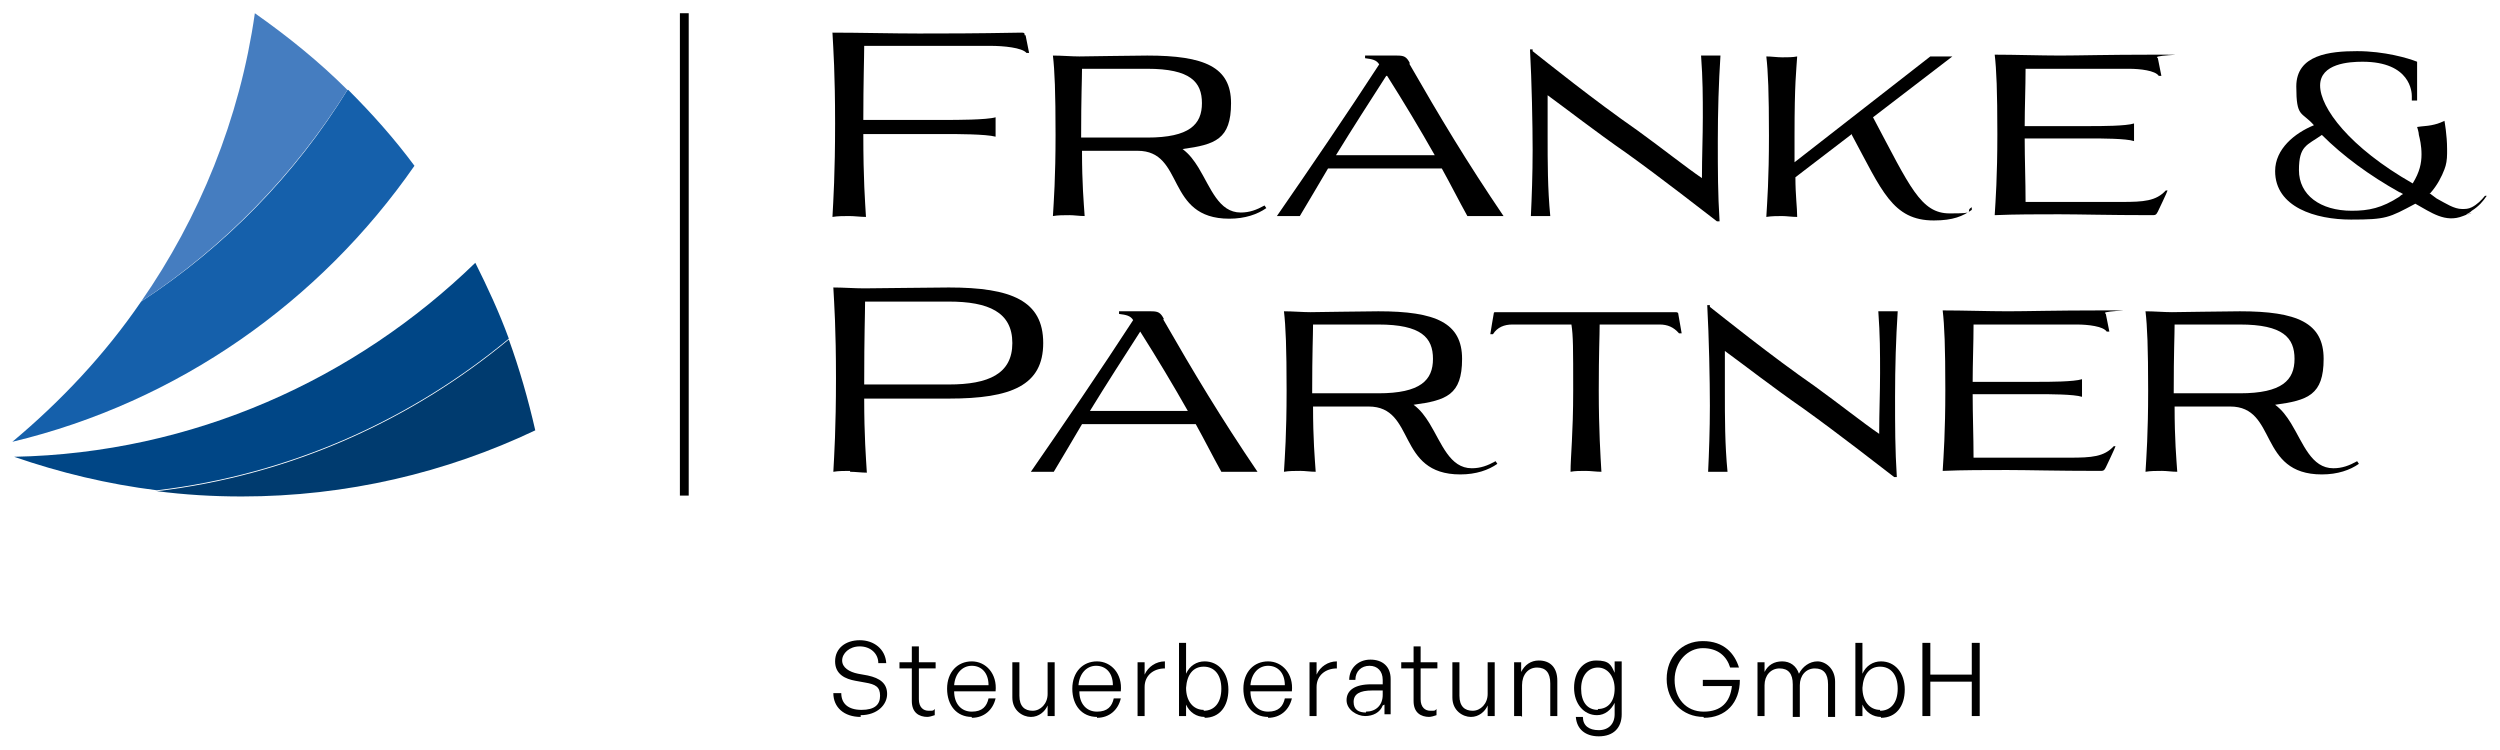 <?xml version="1.0" encoding="UTF-8"?>
<svg id="Ebene_1" xmlns="http://www.w3.org/2000/svg" version="1.1" viewBox="0 0 283.5 85">
  <!-- Generator: Adobe Illustrator 29.0.0, SVG Export Plug-In . SVG Version: 2.1.0 Build 186)  -->
  <defs>
    <style>
      .st0 {
        fill: #1560ab;
      }

      .st1 {
        fill: #004686;
      }

      .st2 {
        fill: #457dc0;
      }

      .st3 {
        fill: #003b6f;
      }
    </style>
  </defs>
  <g>
    <path d="M97.6,81.3c-1.9,0-3.1-1.1-3.1-2.7h.9c0,1.2.8,1.9,2.3,1.9s2.1-.6,2.1-1.6-.5-1.3-1.7-1.5l-1.1-.2c-1.1-.2-2.3-.7-2.3-2.2s1.2-2.4,2.8-2.4,2.9,1,3,2.6h-.9c0-1.1-.9-1.9-2.1-1.9s-2,.8-2,1.6.8,1.3,1.8,1.5l1.1.2c1.4.3,2.2.9,2.2,2.1s-1.1,2.4-3,2.4Z"/>
    <path d="M105.2,81.3c-1,0-1.8-.5-1.8-1.8v-3.7h-1.4v-.7h1.4v-1.8h.8v1.8h1.9v.7h-1.9v3.5c0,.9.5,1.3,1.1,1.3s.5,0,.7-.2v.7c-.3.1-.6.2-.9.2Z"/>
    <path d="M110.2,81.3c-1.7,0-2.8-1.3-2.8-3.2s1.2-3.1,2.8-3.1,2.9,1.4,2.7,3.4h-4.7c0,1.4.8,2.3,2,2.3s1.7-.6,1.9-1.5h.8c-.3,1.3-1.3,2.2-2.7,2.2ZM108.2,77.7h3.9c0-1.4-.8-2.2-1.9-2.2s-1.9.9-2,2.2Z"/>
    <path d="M118.8,80c-.3.7-1,1.3-1.9,1.3s-2.1-.7-2.1-2.2v-4h.8v3.8c0,1.2.6,1.7,1.5,1.7s1.7-.8,1.7-1.9v-3.6h.8v6.1h-.8v-1.1Z"/>
    <path d="M124.4,81.3c-1.7,0-2.8-1.3-2.8-3.2s1.2-3.1,2.8-3.1,2.9,1.4,2.7,3.4h-4.7c0,1.4.8,2.3,2,2.3s1.7-.6,1.9-1.5h.8c-.3,1.3-1.3,2.2-2.7,2.2ZM122.3,77.7h3.9c0-1.4-.8-2.2-1.9-2.2s-1.9.9-2,2.2Z"/>
    <path d="M129.8,81.2h-.8v-6.1h.8v1.4c.4-.9,1.3-1.5,2.3-1.5v.8c-1.3,0-2.3.8-2.3,2.1v3.3Z"/>
    <path d="M136.6,81.3c-.9,0-1.7-.5-2.1-1.4v1.3h-.8v-8.3h.8v3.5c.4-.9,1.2-1.4,2.1-1.4,1.6,0,2.7,1.3,2.7,3.2s-1,3.2-2.7,3.2ZM136.5,80.6c1.2,0,2-.9,2-2.5s-.8-2.5-2-2.5-1.9.9-2,2.4c0,1.5.8,2.5,2,2.5Z"/>
    <path d="M143.8,81.3c-1.7,0-2.8-1.3-2.8-3.2s1.2-3.1,2.8-3.1,2.9,1.4,2.7,3.4h-4.7c0,1.4.8,2.3,2,2.3s1.7-.6,1.9-1.5h.8c-.3,1.3-1.3,2.2-2.7,2.2ZM141.8,77.7h3.9c0-1.4-.8-2.2-1.9-2.2s-1.9.9-2,2.2Z"/>
    <path d="M149.3,81.2h-.8v-6.1h.8v1.4c.4-.9,1.3-1.5,2.3-1.5v.8c-1.3,0-2.3.8-2.3,2.1v3.3Z"/>
    <path d="M156.8,80c-.3.8-1.1,1.2-2,1.2s-2.1-.7-2.1-1.8.9-1.8,2.8-1.8.7,0,1.3,0v-.5c0-1-.6-1.6-1.5-1.6s-1.6.6-1.6,1.6h-.7c0-1.3,1-2.3,2.4-2.3s2.3.8,2.3,2.2v4h-.7v-1.1ZM154.9,80.7c1.1,0,1.9-.7,1.9-1.9v-.5c-.4,0-.8,0-1.2,0-1.4,0-2.1.4-2.1,1.3s.6,1.2,1.4,1.2Z"/>
    <path d="M162.1,81.3c-1,0-1.8-.5-1.8-1.8v-3.7h-1.4v-.7h1.4v-1.8h.8v1.8h1.9v.7h-1.9v3.5c0,.9.5,1.3,1.1,1.3s.5,0,.7-.2v.7c-.3.1-.6.2-.9.2Z"/>
    <path d="M168.7,80c-.3.7-1,1.3-1.9,1.3s-2.1-.7-2.1-2.2v-4h.8v3.8c0,1.2.6,1.7,1.5,1.7s1.7-.8,1.7-1.9v-3.6h.8v6.1h-.8v-1.1Z"/>
    <path d="M172.5,81.2h-.8v-6.1h.8v1.1c.4-.8,1.1-1.3,2-1.3,1.3,0,2.1.8,2.1,2.3v4h-.8v-3.7c0-1.2-.5-1.8-1.5-1.8s-1.7.8-1.7,2v3.6Z"/>
    <path d="M181.3,83.5c-1.5,0-2.5-.8-2.6-2.2h.8c0,1,.7,1.5,1.8,1.5s1.8-.7,1.8-1.8v-1.3c-.4.8-1.1,1.4-2,1.4-1.5,0-2.6-1.3-2.6-3.1s1-3.1,2.5-3.1,1.7.5,2.1,1.4v-1.3h.8v6c0,1.5-.9,2.5-2.6,2.5ZM181.2,80.4c1.2,0,1.9-.9,1.9-2.3s-.8-2.4-1.9-2.4-1.9.9-1.9,2.4.7,2.4,1.9,2.4Z"/>
    <path d="M193.2,81.3c-2.4,0-4.2-1.8-4.2-4.3s1.7-4.3,4.1-4.3,3.6,1.4,4.1,3h-1c-.4-1.3-1.4-2.2-3.1-2.2s-3.2,1.5-3.2,3.6,1.3,3.6,3.3,3.6,3-1.1,3.2-2.9h-3.3v-.7h4.2c0,2.6-1.6,4.3-4.1,4.3Z"/>
    <path d="M200.1,81.2h-.8v-6.1h.8v1.1c.4-.8,1.1-1.2,2-1.2s1.6.5,1.9,1.4c.4-.8,1.2-1.4,2.1-1.4s2,.8,2,2.3v4h-.8v-3.7c0-1.2-.5-1.8-1.5-1.8s-1.7.8-1.7,1.9v3.6h-.8v-3.7c0-1.2-.5-1.8-1.5-1.8s-1.7.8-1.7,1.9v3.6Z"/>
    <path d="M213.3,81.3c-.9,0-1.7-.5-2.1-1.4v1.3h-.8v-8.3h.8v3.5c.4-.9,1.2-1.4,2.1-1.4,1.6,0,2.7,1.3,2.7,3.2s-1,3.2-2.7,3.2ZM213.2,80.6c1.2,0,2-.9,2-2.5s-.8-2.5-2-2.5-1.9.9-2,2.4c0,1.5.8,2.5,2,2.5Z"/>
    <path d="M218,81.2v-8.3h.9v3.6h4.7v-3.6h.9v8.3h-.9v-3.9h-4.7v3.9h-.9Z"/>
  </g>
  <rect x="77.1" y="1.5" width="1" height="54.7"/>
  <g>
    <path d="M116.3,4l.4,2h-.3c-.5-.6-2.6-.8-4.1-.8h-14.3c0,1.4-.1,4-.1,8.4h9.3c1.2,0,4.7,0,5.7-.3,0,.4,0,.7,0,1.1s0,.7,0,1.1c-1.1-.3-4.5-.3-5.7-.3h-9.3c0,5.3.2,7.6.3,9.4-.6,0-1.3-.1-1.9-.1s-1.3,0-1.9.1c.1-1.9.3-4.9.3-10.6s-.2-8.4-.3-10.3c3,0,6.8.1,9.8.1s6.2,0,11.6-.1c.3,0,.4,0,.4.3Z"/>
    <path d="M121.2,24.4c-.6,0-1.2,0-1.8.1.1-1.7.3-4.3.3-9.2s-.1-7.3-.3-9c1,0,2.1.1,3,.1s5.9-.1,7.7-.1c6.5,0,9.5,1.3,9.5,5.4s-1.8,4.7-5.5,5.2c.8.6,1.3,1.3,1.8,2.1,1.4,2.3,2.3,5.1,4.8,5.1,1,0,1.8-.3,2.7-.8l.2.3c-1,.7-2.4,1.2-4.2,1.2-7.3,0-5-7.7-10.4-7.7h-6.3c0,3.8.2,5.9.3,7.4-.6,0-1.2-.1-1.7-.1ZM122.7,7.8c0,1.3-.1,3-.1,7.8h7.5c4.8,0,6.2-1.5,6.2-3.9s-1.3-3.9-6.2-3.9h-7.4Z"/>
    <path d="M159.8,7.2c3.5,6.1,6.5,11.1,10.7,17.3-.9,0-1.5,0-2.1,0s-1.1,0-2,0c-1-1.8-1.9-3.6-2.9-5.4h-12.9c-1.1,1.9-2.2,3.7-3.2,5.4-.3,0-.8,0-1.3,0s-1,0-1.3,0c3.6-5.2,8.1-11.8,11.6-17.2t0,0c-.3-.5-.8-.6-1.6-.7v-.3c.6,0,1.5,0,2.1,0s1.2,0,1.5,0c.8,0,1.1.1,1.5.9ZM157.2,8.6c-1.8,2.8-3.8,5.9-5.7,9h11.2c-1.7-3-3.5-6-5.4-9Z"/>
    <path d="M173.8,5.8c1.4,1.1,7,5.6,11.9,9,2.9,2.1,5.4,4.1,7.3,5.4,0-2.5.1-4.6.1-6.9s0-4.3-.2-7c.3,0,.7,0,1.1,0s.8,0,1.1,0c-.2,3.1-.3,6.3-.3,9.7s0,5.9.2,9.1h-.3c-1.3-1-6.3-4.9-10.2-7.7-3.6-2.5-6.8-5-9-6.6,0,1.5,0,3.1,0,4.6,0,3,0,6,.3,9.1-.3,0-.7,0-1.1,0s-.8,0-1.1,0c.1-2.1.2-4.7.2-7.5s-.1-7.8-.3-11.4h.3Z"/>
    <path d="M210,15.2l-6.4,4.9c0,2.1.2,3.4.2,4.5-.6,0-1.2-.1-1.7-.1s-1.2,0-1.8.1c.1-1.7.3-4.3.3-9.2s-.1-7.3-.3-9c.6,0,1.2.1,1.8.1s1.2,0,1.7-.1c-.1,1.7-.3,2.9-.3,9s0,2.2,0,3l15.4-12c.3,0,.7,0,1.2,0s.9,0,1.3,0l-9,6.9c4.2,7.9,5.4,10.9,8.7,10.9s1.6-.2,2.5-.7v.3c-1,.7-2.1,1.2-4.3,1.2-4.7,0-5.9-3.4-9.3-9.7Z"/>
    <path d="M244.7,6.6l.4,2h-.3c-.4-.6-2.1-.8-3.4-.8h-11.7c0,2.1-.1,4.4-.1,6.5h7.5c1.1,0,4,0,4.9-.3,0,.4,0,.7,0,1s0,.6,0,1c-.9-.3-3.8-.3-4.9-.3h-7.5c0,2.4.1,4.8.1,7.2h10.9c2.5,0,3.9-.1,5-1.3h.2c0,.1-1.1,2.4-1.1,2.4-.2.4-.3.4-.7.4-5,0-8.1-.1-10.5-.1s-5,0-7.3.1c.1-1.7.3-4.3.3-9.2s-.1-7.3-.3-9c2.3,0,5.2.1,7.4.1s5.3-.1,10.6-.1.3,0,.4.3Z"/>
    <path d="M96.4,53.4c-.6,0-1.3,0-1.9.1.1-1.9.3-4.9.3-10.6s-.2-8.4-.3-10.3c1.1,0,2.4.1,3.5.1s8.1-.1,9.6-.1c7.1,0,10.7,1.5,10.7,6.3s-3.6,6.3-10.7,6.3h-9.6c0,4.3.2,6.7.3,8.4-.6,0-1.3-.1-1.9-.1ZM98.1,34.2c0,1.6-.1,3.5-.1,9.4h9.6c4.5,0,7.2-1.2,7.2-4.7s-2.7-4.7-7.2-4.7h-9.5Z"/>
    <path d="M131.9,36.2c3.5,6.1,6.5,11.1,10.7,17.3-.9,0-1.5,0-2.1,0s-1.1,0-2,0c-1-1.8-1.9-3.6-2.9-5.4h-12.9c-1.1,1.9-2.2,3.7-3.2,5.4-.3,0-.8,0-1.3,0s-1,0-1.3,0c3.6-5.2,8.1-11.8,11.6-17.2t0,0c-.3-.5-.8-.6-1.6-.7v-.3c.6,0,1.5,0,2.1,0s1.2,0,1.5,0c.8,0,1.1.1,1.5.9ZM129.3,37.6c-1.8,2.8-3.8,5.9-5.7,9h11.1c-1.7-3-3.5-6-5.4-9Z"/>
    <path d="M147.4,53.4c-.6,0-1.2,0-1.8.1.1-1.7.3-4.3.3-9.2s-.1-7.3-.3-9c1,0,2.1.1,3,.1s5.9-.1,7.7-.1c6.5,0,9.5,1.3,9.5,5.4s-1.8,4.7-5.5,5.2c.8.6,1.3,1.3,1.8,2.1,1.4,2.3,2.3,5.1,4.8,5.1,1,0,1.8-.3,2.7-.8l.2.3c-1,.7-2.4,1.2-4.2,1.2-7.3,0-5-7.7-10.4-7.7h-6.3c0,3.8.2,5.9.3,7.4-.6,0-1.2-.1-1.7-.1ZM148.9,36.8c0,1.3-.1,3-.1,7.8h7.5c4.8,0,6.2-1.5,6.2-3.9s-1.3-3.9-6.2-3.9h-7.4Z"/>
    <path d="M179.8,53.4c-.6,0-1.2,0-1.7.1,0-1.7.3-4.3.3-9.2s0-6.2-.2-7.5h-6.7c-.9,0-1.7.3-2.2,1.1h-.3c0-.1.4-2.4.4-2.4,0-.1.1-.1.2-.1h20.4c.1,0,.2,0,.3.1l.4,2.3h-.3c-.6-.7-1.3-1-2.2-1h-6.8c0,1.4-.1,3-.1,7.5s.2,7.5.3,9.2c-.6,0-1.2-.1-1.8-.1Z"/>
    <path d="M193.9,34.8c1.4,1.1,7,5.6,11.9,9,2.9,2.1,5.4,4.1,7.3,5.4,0-2.5.1-4.6.1-6.9s0-4.3-.2-7c.3,0,.7,0,1.1,0s.8,0,1.1,0c-.2,3.1-.3,6.3-.3,9.7s0,5.9.2,9.1h-.3c-1.3-1-6.3-4.9-10.2-7.7-3.6-2.5-6.8-5-9-6.6,0,1.5,0,3.1,0,4.6,0,3,0,6,.3,9.1-.3,0-.7,0-1.1,0s-.8,0-1.1,0c.1-2.1.2-4.7.2-7.5s-.1-7.8-.3-11.4h.3Z"/>
    <path d="M238.8,35.6l.4,2h-.3c-.4-.6-2.1-.8-3.4-.8h-11.7c0,2.1-.1,4.4-.1,6.5h7.5c1.1,0,4,0,4.9-.3,0,.4,0,.7,0,1s0,.6,0,1c-.9-.3-3.8-.3-4.9-.3h-7.5c0,2.4.1,4.8.1,7.2h10.9c2.5,0,3.9-.1,5-1.3h.2c0,.1-1.1,2.4-1.1,2.4-.2.4-.3.4-.7.4-5,0-8.1-.1-10.5-.1s-5,0-7.3.1c.1-1.7.3-4.3.3-9.2s-.1-7.3-.3-9c2.3,0,5.2.1,7.4.1s5.3-.1,10.6-.1.3,0,.4.3Z"/>
    <path d="M245.1,53.4c-.6,0-1.2,0-1.8.1.1-1.7.3-4.3.3-9.2s-.1-7.3-.3-9c1,0,2.1.1,3,.1s5.9-.1,7.7-.1c6.5,0,9.5,1.3,9.5,5.4s-1.8,4.7-5.5,5.2c.8.6,1.3,1.3,1.8,2.1,1.4,2.3,2.3,5.1,4.8,5.1,1,0,1.8-.3,2.7-.8l.2.3c-1,.7-2.4,1.2-4.2,1.2-7.3,0-5-7.7-10.4-7.7h-6.3c0,3.8.2,5.9.3,7.4-.6,0-1.2-.1-1.7-.1ZM246.6,36.8c0,1.3-.1,3-.1,7.8h7.5c4.8,0,6.2-1.5,6.2-3.9s-1.3-3.9-6.2-3.9h-7.4Z"/>
    <path d="M275.6,21.9c.8-.9,1.3-1.9,1.6-2.7.2-.5.3-1.1.3-1.8,0,0,0,0,0,0,0-.1,0-.3,0-.4,0,0,0,0,0-.1s0,0,0,0c0-1.6-.3-3.2-.3-3.2-.6.3-1,.4-1.5.5s-1,.1-1.6.2c0,0,.2.6.2.9.1.4.3,1.2.3,2.2s-.2,2-1,3.3c-7.2-4.1-10.5-8.6-10.5-11.1s3.3-2.7,4.8-2.7c5.5,0,5.6,3.5,5.6,3.9v.5h.6v-.7h0v-3.7c-1-.4-3.7-1.2-6.8-1.2s-6.9.4-6.9,4,.6,2.8,2,4.4c-2.2.9-4.4,2.7-4.4,5.2,0,4.1,4.6,5.5,8.6,5.5s4.3-.2,7.3-1.8c1.8,1,3.4,2.2,5.4,1.4s.3,0,.4-.2c.2-.1.4-.2.6-.4.8-.5,1.3-1.1,1.7-1.7h-.2c-.4.5-.9,1-1.5,1.3-.4.2-.7.2-1.1.2-.9,0-1.8-.6-2.9-1.2l-.8-.6ZM272.1,22.3c-2,1.3-3.5,1.6-5.4,1.6-3.6,0-6-1.8-6-4.6s.9-2.8,2.6-4c2.4,2.4,5.4,4.6,8.8,6.5.1,0,.2.1.4.2-.2.1-.3.2-.4.3Z"/>
  </g>
  <g>
    <path class="st3" d="M17.8,55.7c3.1.4,6.3.6,9.6.6,11.9,0,23.2-2.7,33.3-7.5-.8-3.5-1.8-7-3-10.3-11.1,9.2-24.8,15.4-39.9,17.2Z"/>
    <path class="st1" d="M1.6,51.8c5.2,1.8,10.6,3.1,16.2,3.8,15.1-1.8,28.8-8,39.9-17.2-1.1-3-2.4-5.8-3.8-8.6-13.6,13.2-32,21.6-52.3,22Z"/>
    <path class="st0" d="M39.4,10.2c-5.9,9.6-13.9,17.8-23.4,24-4.1,6-9.1,11.3-14.6,15.9,18.8-4.5,34.9-15.9,45.6-31.3-2.3-3.1-4.8-5.9-7.5-8.6Z"/>
    <path class="st2" d="M39.4,10.2c-3.2-3.2-6.8-6.1-10.5-8.7-1.7,12-6.3,23.2-12.9,32.7,9.4-6.2,17.4-14.4,23.4-24Z"/>
  </g>
</svg>
